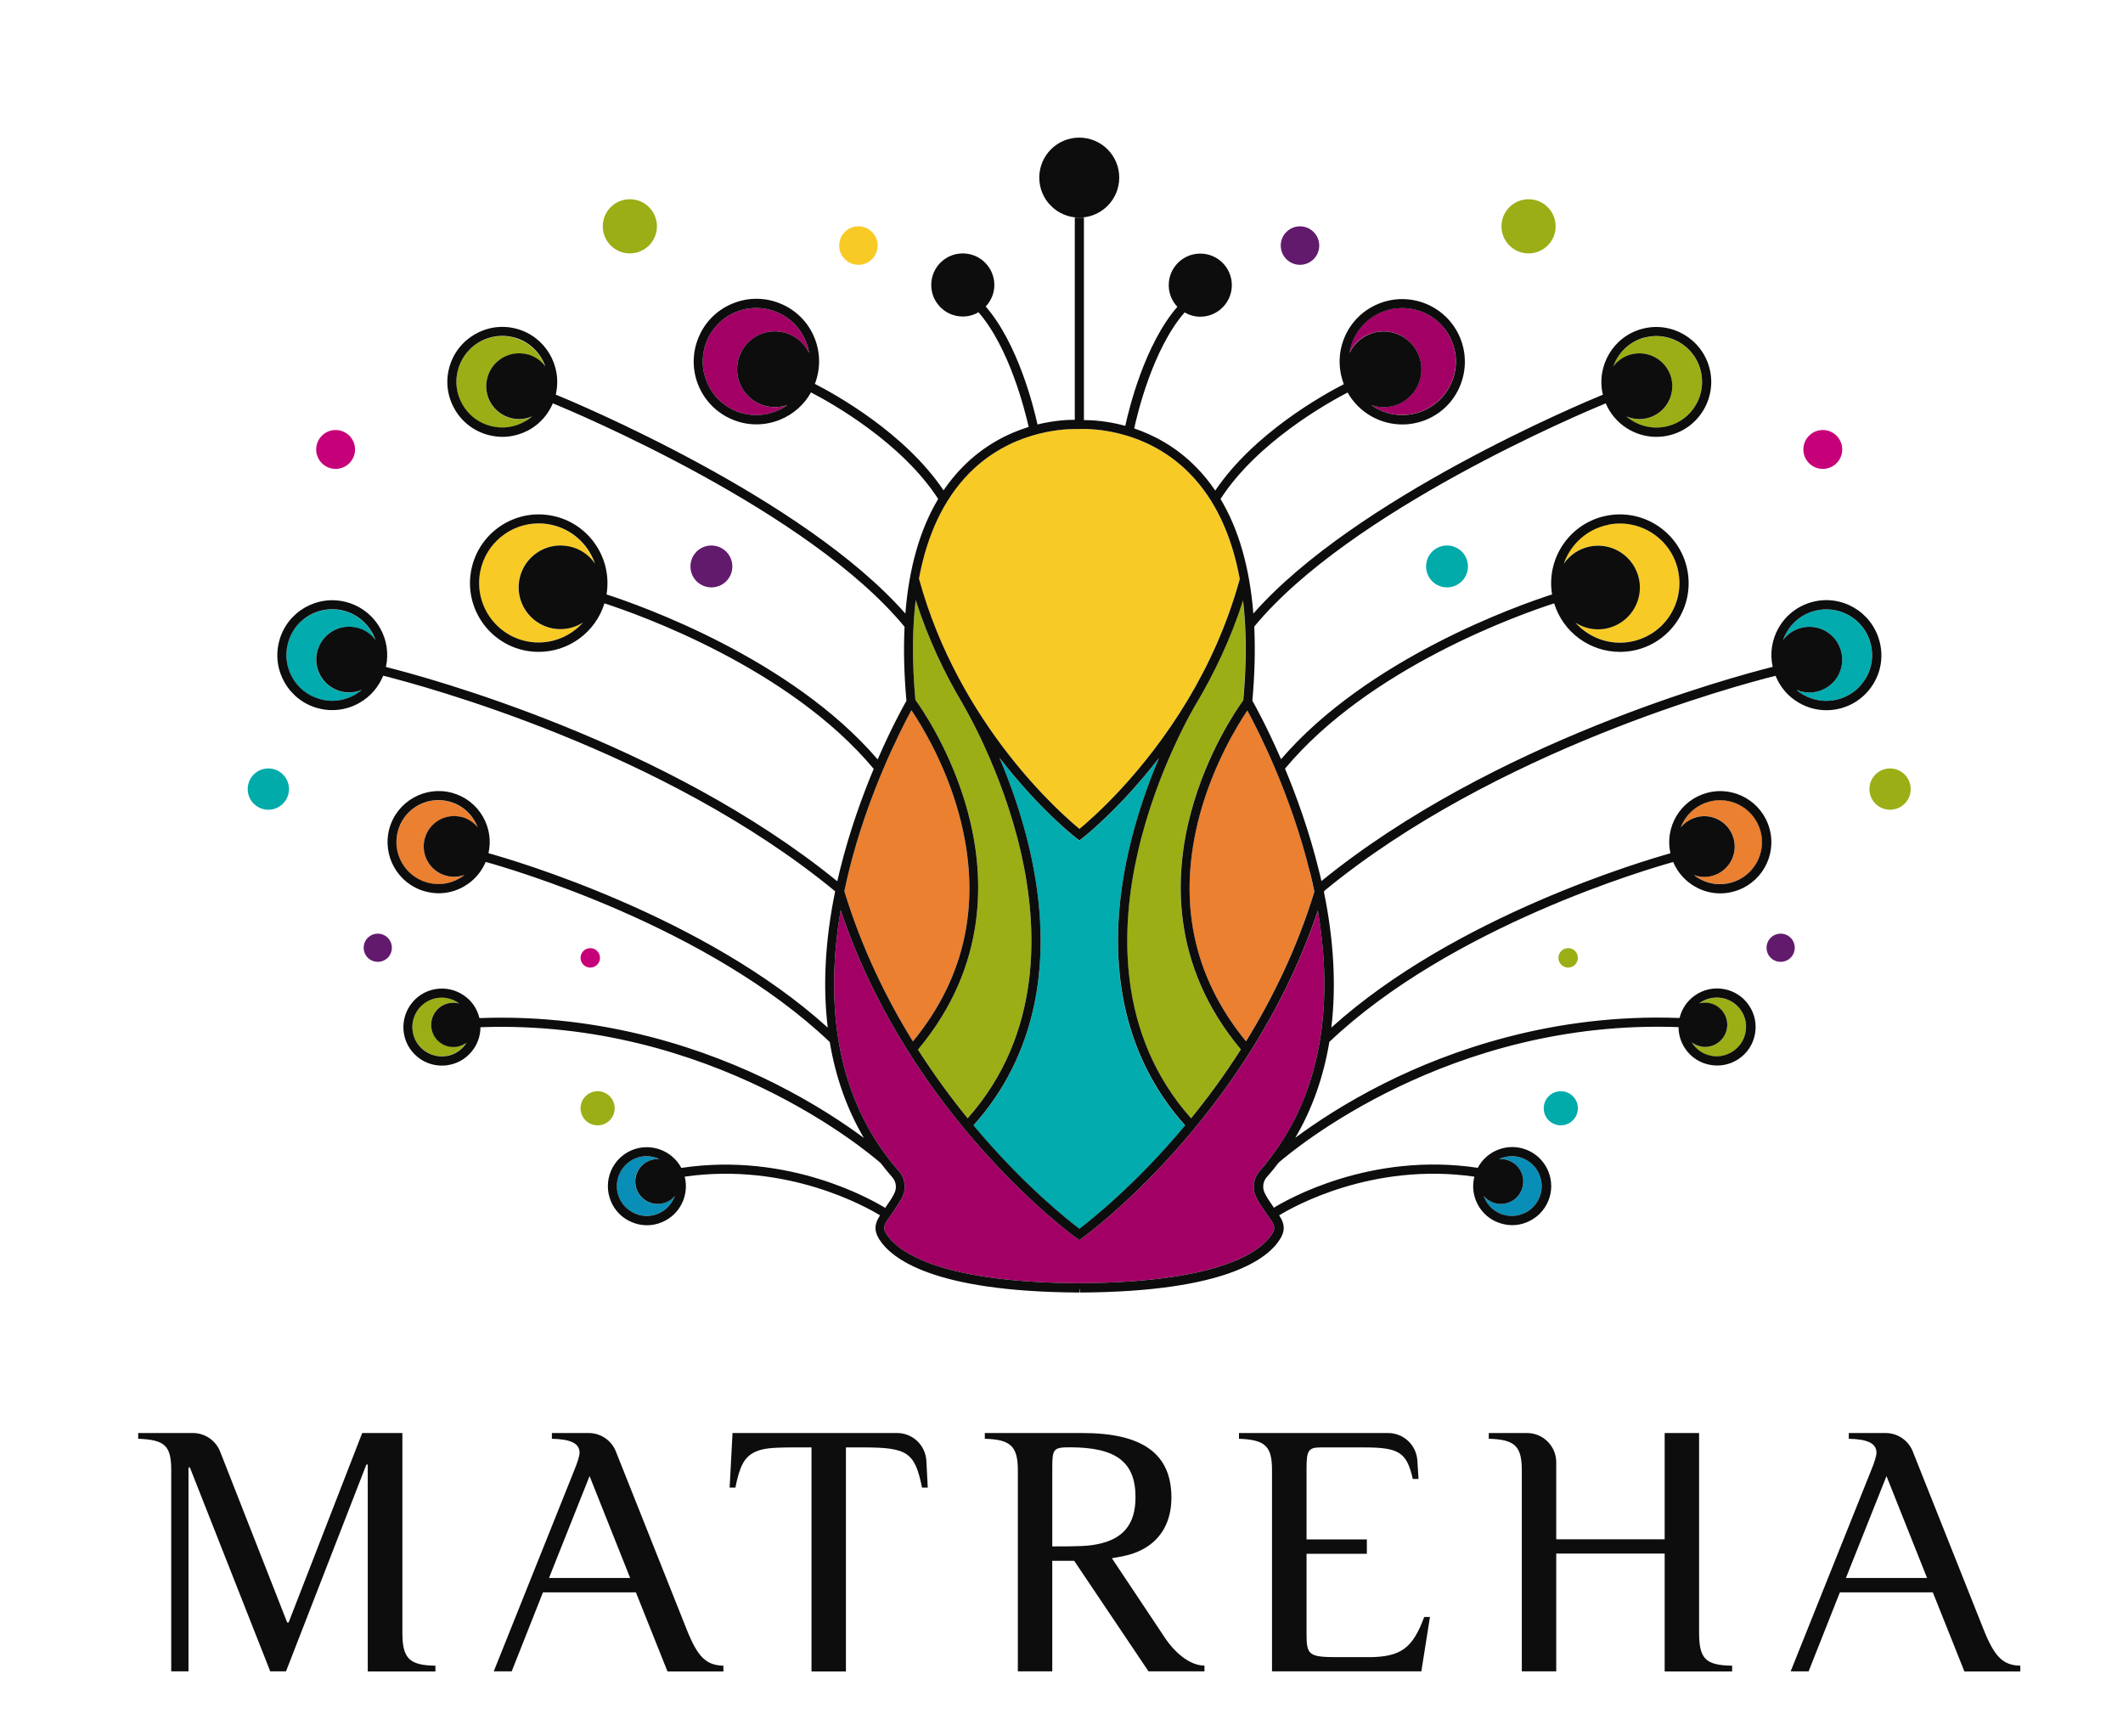 <?xml version="1.0" encoding="UTF-8"?> <svg xmlns="http://www.w3.org/2000/svg" id="a" viewBox="0 0 214 175"> <defs> <style>.b{fill:#00abaa;}.c{fill:#c60078;}.d{fill:#0d0d0d;}.e{fill:#f7ca26;}.f{fill:#9bae16;}.g{fill:#098eb7;}.h{fill:#eb8030;}.i{fill:#621a6d;}.j{fill:#02abae;}.k{fill:#a30066;}</style> </defs> <g> <path class="d" d="M37.07,168.45v-20.84h-.14l-8.1,20.84h-1.59l-8.1-20.55h-.14v20.55h-1.74v-20.26c0-2.46-.61-3.08-3.33-3.18v-.58h5.51c1.21,0,2.3,.74,2.75,1.87l6.76,17.23h.14l7.42-19.1h4.05v20.12c0,2.6,.69,3.29,3.33,3.33v.58h-6.8Z"></path> <path class="d" d="M67.28,168.45l-3.18-7.96h-9.37l-3.15,7.96h-1.81l8.07-20.15c.36-.87,.58-1.56,.58-1.88,0-.94-.87-1.37-2.79-1.41v-.58h3.71c1.21,0,2.3,.74,2.74,1.86l7.15,17.97c1.09,2.71,1.92,3.58,3.69,3.62v.58h-5.64Zm-7.85-19.68l-4.09,10.27h8.18l-4.09-10.27Z"></path> <path class="d" d="M92.94,149.93c-.72-3.55-1.45-4.05-5.93-4.05h-1.74v22.58h-3.47v-22.58h-1.74c-2.39,0-3.22,.11-3.98,.47-1.05,.51-1.52,1.41-1.95,3.58h-.58l.29-5.5h16.59c1.57,0,2.86,1.23,2.95,2.8l.14,2.7h-.58Z"></path> <path class="d" d="M117.36,164.98c1.23,1.85,2.75,2.89,4.05,2.89v.58h-5.64l-7.49-11.14h-2.21v11.14h-3.47v-20.26c0-2.42-.72-3.11-3.33-3.18v-.58h9.84c6.08,0,8.97,2.1,8.97,6.51,0,2.35-.98,4.16-2.82,5.17-.87,.47-1.63,.69-3.18,.94l5.28,7.92Zm-11.29-9.12c2.82,0,3.65-.04,4.52-.22,2.64-.51,3.87-2.03,3.87-4.74,0-3.55-1.95-5.03-6.62-5.03-1.63,0-1.77,.15-1.77,2.03v7.96Z"></path> <path class="d" d="M143.27,168.45h-15.05v-20.26c0-2.42-.65-3.08-3.33-3.18v-.58h15.03c1.56,0,2.85,1.21,2.95,2.77l.12,1.86h-.58c-.61-2.68-1.37-3.18-4.92-3.18h-4.34c-1.23,0-1.45,.29-1.45,2.03v7.24h6.08v1.45h-6.08v8.1c0,2.13,.25,2.32,3.18,2.32h3.04c3.33,0,4.49-.94,5.64-4.05h.58l-.87,5.5Z"></path> <path class="d" d="M167.8,168.45v-11.87h-10.93v11.87h-3.47v-20.26c0-2.46-.72-3.11-3.33-3.18v-.58h3.85c1.63,0,2.95,1.32,2.95,2.95v7.76h10.93v-10.71h3.47v20.12c0,2.64,.65,3.29,3.33,3.33v.58h-6.8Z"></path> <path class="d" d="M198.01,168.45l-3.18-7.96h-9.37l-3.15,7.96h-1.81l8.07-20.15c.36-.87,.58-1.56,.58-1.88,0-.94-.87-1.37-2.79-1.41v-.58h3.71c1.21,0,2.3,.74,2.74,1.86l7.15,17.97c1.09,2.71,1.92,3.58,3.69,3.62v.58h-5.64Zm-7.85-19.68l-4.09,10.27h8.18l-4.09-10.27Z"></path> </g> <path class="g" d="M151.24,122.32c.74,.31,1.56,.31,2.3,0,.74-.31,1.32-.88,1.63-1.62,.64-1.53-.09-3.3-1.62-3.94h0c-.38-.16-.77-.23-1.16-.23-.45,0-.88,.1-1.28,.29,.34-.03,.7,.03,1.04,.17,1.15,.48,1.7,1.81,1.22,2.96-.48,1.15-1.81,1.7-2.96,1.22-.34-.14-.62-.36-.85-.62,.02,.05,.03,.09,.05,.14,.31,.74,.88,1.32,1.62,1.63Z"></path> <path class="g" d="M67.16,121.17c-1.15,.48-2.48-.06-2.96-1.22-.48-1.15,.06-2.48,1.22-2.96,.34-.14,.69-.19,1.03-.17-.74-.35-1.62-.39-2.43-.06h0c-1.53,.64-2.26,2.41-1.62,3.94,.31,.74,.89,1.32,1.63,1.62,.74,.31,1.56,.3,2.3,0,.74-.31,1.32-.89,1.62-1.63,.02-.05,.03-.09,.05-.14-.22,.26-.51,.48-.85,.62Z"></path> <path class="f" d="M43.5,103.7c-.23-1.21,.57-2.38,1.78-2.61,.35-.07,.69-.05,1.01,.04-.64-.48-1.47-.7-2.32-.54-.78,.15-1.45,.59-1.89,1.24-.44,.65-.61,1.44-.46,2.22,.3,1.6,1.86,2.66,3.46,2.36,.85-.16,1.54-.67,1.96-1.35-.27,.2-.58,.35-.93,.41-1.21,.23-2.38-.57-2.61-1.78Z"></path> <path class="e" d="M160.25,55.07c2.28-.46,4.51,1.03,4.96,3.31,.46,2.28-1.03,4.5-3.31,4.96-1.11,.22-2.21-.02-3.1-.59,1.37,1.54,3.49,2.33,5.65,1.9,1.57-.31,2.93-1.22,3.82-2.56s1.21-2.94,.89-4.51c-.65-3.25-3.82-5.36-7.06-4.71-2.16,.43-3.81,1.98-4.49,3.92,.6-.86,1.52-1.51,2.63-1.73Z"></path> <path class="f" d="M172.49,106.42c1.6,.3,3.16-.75,3.46-2.36,.15-.78-.02-1.56-.46-2.22-.44-.65-1.12-1.09-1.89-1.24-.19-.04-.37-.05-.55-.05-.65,0-1.26,.22-1.77,.59,.32-.09,.66-.11,1.01-.04,1.21,.23,2.01,1.4,1.78,2.61-.23,1.21-1.4,2.01-2.61,1.78-.35-.07-.66-.21-.93-.41,.42,.68,1.11,1.19,1.96,1.35Z"></path> <path class="h" d="M45.31,80.8c-.37-.1-.75-.15-1.12-.15-1.86,0-3.56,1.23-4.08,3.11-.62,2.25,.71,4.58,2.96,5.2,1.09,.3,2.23,.16,3.21-.4,.2-.11,.38-.24,.56-.38-.58,.22-1.24,.27-1.88,.09-1.63-.45-2.59-2.13-2.14-3.76,.45-1.63,2.13-2.59,3.76-2.14,.65,.18,1.18,.55,1.57,1.04-.08-.21-.17-.41-.28-.61-.56-.98-1.47-1.69-2.56-1.99Z"></path> <path class="h" d="M171,82.36c1.63-.45,3.31,.51,3.76,2.14,.45,1.63-.51,3.31-2.14,3.76-.65,.18-1.3,.13-1.88-.09,.17,.14,.36,.27,.56,.38,.98,.56,2.12,.7,3.21,.4,2.25-.62,3.58-2.95,2.96-5.2-.62-2.25-2.95-3.58-5.2-2.96-1.36,.37-2.37,1.37-2.83,2.59,.39-.48,.93-.86,1.57-1.03Z"></path> <path class="h" d="M125.59,104.95c2.7-4.36,5.16-9.4,6.89-15.09-.14-.67-.29-1.33-.44-1.96-1.93-7.86-5.22-14.28-6.31-16.3-.99,1.46-3.42,5.41-4.8,10.54-2.3,8.56-.73,16.23,4.67,22.8Z"></path> <path class="k" d="M137.99,33.69c1.95-.81,4.18,.11,4.99,2.06,.81,1.95-.11,4.18-2.06,4.99-.9,.37-1.86,.37-2.71,.08,1.47,1.04,3.42,1.33,5.2,.59,1.33-.55,2.37-1.59,2.92-2.92,.55-1.33,.55-2.8,0-4.13-.86-2.07-2.87-3.32-4.99-3.32-.69,0-1.39,.13-2.07,.41-1.33,.55-2.37,1.59-2.92,2.92-.16,.39-.27,.79-.33,1.19,.39-.82,1.07-1.5,1.97-1.88Z"></path> <path class="f" d="M164.4,35.73c1.77-.47,3.58,.59,4.05,2.36,.47,1.77-.59,3.58-2.36,4.05-.75,.2-1.5,.12-2.16-.16,1.11,.96,2.67,1.38,4.2,.97,1.19-.31,2.19-1.07,2.81-2.14,.62-1.07,.79-2.31,.47-3.5-.65-2.46-3.18-3.93-5.64-3.28-1.53,.4-2.67,1.53-3.17,2.92,.43-.57,1.05-1.01,1.79-1.21Z"></path> <path class="k" d="M78.3,31.46c-.67-.28-1.37-.42-2.07-.42s-1.39,.14-2.06,.41c-1.33,.55-2.37,1.59-2.92,2.92-1.14,2.75,.16,5.91,2.91,7.05,1.33,.55,2.8,.56,4.13,0,.39-.16,.75-.37,1.08-.6-.86,.3-1.82,.3-2.72-.08-1.95-.81-2.87-3.05-2.06-4.99s3.05-2.87,4.99-2.06c.9,.38,1.58,1.06,1.97,1.88-.07-.4-.17-.8-.33-1.19-.55-1.33-1.59-2.37-2.92-2.92Z"></path> <path class="e" d="M55.46,52.87c-.39-.08-.79-.12-1.18-.12-2.8,0-5.32,1.98-5.89,4.83-.65,3.25,1.47,6.42,4.71,7.06,2.16,.43,4.28-.37,5.65-1.9-.89,.57-1.98,.81-3.1,.59-2.28-.46-3.77-2.68-3.31-4.96,.46-2.28,2.68-3.77,4.96-3.31,1.11,.22,2.03,.87,2.63,1.73-.68-1.94-2.33-3.49-4.49-3.92Z"></path> <path class="j" d="M34.68,61.57c-.4-.11-.81-.16-1.2-.16-2.03,0-3.9,1.36-4.46,3.41-.66,2.46,.79,5,3.25,5.66,1.19,.32,2.43,.16,3.5-.45,.25-.15,.49-.31,.7-.5-.66,.28-1.42,.36-2.16,.15-1.77-.48-2.81-2.29-2.33-4.06s2.29-2.81,4.06-2.33c.75,.2,1.36,.64,1.79,1.22-.09-.27-.21-.53-.36-.78-.61-1.07-1.61-1.84-2.8-2.16Z"></path> <path class="f" d="M51.79,34.02c-.39-.1-.79-.15-1.18-.15-2.04,0-3.92,1.37-4.46,3.44-.31,1.19-.15,2.44,.47,3.5,.62,1.07,1.62,1.83,2.81,2.14,1.19,.32,2.44,.15,3.5-.47,.25-.15,.48-.32,.7-.5-.66,.29-1.41,.36-2.16,.17-1.77-.47-2.82-2.28-2.36-4.05,.47-1.77,2.28-2.82,4.05-2.36,.75,.2,1.36,.63,1.79,1.21-.49-1.39-1.64-2.51-3.17-2.92Z"></path> <path class="f" d="M120.55,70.95c-.04,.06-3.93,6.51-5.86,14.91-1.75,7.58-2.2,18.34,5.36,26.85,1.67-2.05,3.38-4.37,5.02-6.94-7.17-8.57-6.7-17.72-5.03-23.9,1.63-6.06,4.62-10.39,5.26-11.28,.34-3.72,.33-7.08-.02-10.07-1.26,3.92-2.93,7.41-4.74,10.43h0Z"></path> <path class="j" d="M182.89,61.57h0c-1.19,.32-2.18,1.09-2.8,2.16-.15,.25-.26,.52-.36,.78,.43-.58,1.04-1.02,1.79-1.22,1.77-.48,3.58,.57,4.06,2.33s-.57,3.58-2.33,4.06c-.75,.2-1.5,.13-2.16-.15,.22,.19,.45,.35,.7,.5,1.07,.61,2.31,.78,3.5,.45,1.19-.32,2.18-1.09,2.8-2.16,.61-1.07,.78-2.31,.45-3.5-.66-2.46-3.2-3.91-5.66-3.25Z"></path> <path class="k" d="M109.13,124.75l-.33,.24-.36-.26c-.17-.12-16.7-12.1-23.7-33-1.4,8.23-1.07,18.44,5.87,26.31,.61,.69,.76,1.68,.38,2.53-.24,.54-.67,1.16-1.28,2.03l-.26,.37c-.43,.63-.38,.93-.11,1.38,.89,1.47,4.57,4.9,19.39,4.98h.09c14.84-.08,18.52-3.51,19.41-4.98,.27-.45,.32-.76-.11-1.38l-.26-.37c-.6-.87-1.04-1.5-1.28-2.03h0c-.38-.85-.23-1.85,.38-2.53,.41-.47,.8-.95,1.17-1.44h0l.03-.03c5.76-7.63,5.99-17.07,4.69-24.8-7.01,20.87-23.54,32.85-23.71,32.98Z"></path> <path class="j" d="M113.8,85.64c.81-3.52,1.96-6.7,3.03-9.23-4.01,5.19-7.64,8.01-7.7,8.06l-.32,.25-.35-.26c-.07-.05-3.7-2.88-7.72-8.08,1.08,2.54,2.23,5.73,3.05,9.27,2.58,11.2,.62,20.79-5.66,27.79,5.1,6.11,9.72,9.71,10.67,10.42,1.01-.76,5.59-4.35,10.66-10.41-6.29-7-8.25-16.6-5.66-27.8Z"></path> <path class="h" d="M96.69,82.15c-1.39-5.17-3.85-9.13-4.82-10.57-1.08,1.98-4.39,8.43-6.33,16.33-.15,.62-.3,1.26-.43,1.91,1.73,5.71,4.21,10.77,6.91,15.14,5.4-6.58,6.97-14.25,4.67-22.81Z"></path> <path class="e" d="M108.8,83.54c1.17-.96,6.42-5.49,10.91-12.99l.05-.08h0c2.05-3.44,3.94-7.49,5.2-12.11-.82-4.49-2.51-8.04-5.05-10.64-4.77-4.86-10.97-4.48-11.03-4.48h-.19s-.14,0-.37,0c-1.41,0-6.56,.3-10.66,4.48-2.53,2.58-4.22,6.13-5.04,10.59,4.05,14.86,14.54,23.89,16.18,25.23Z"></path> <path class="f" d="M97.57,81.88c1.67,6.18,2.14,15.34-5.04,23.91,1.63,2.56,3.34,4.87,5.01,6.92,7.56-8.51,7.1-19.26,5.36-26.84-1.93-8.4-5.82-14.85-5.86-14.91h.01c-1.81-3.04-3.49-6.54-4.75-10.49-.35,3-.36,6.36-.03,10.08,.55,.75,3.63,5.14,5.3,11.34Z"></path> <circle class="d" cx="108.79" cy="17.9" r="4.03"></circle> <path class="c" d="M33.83,47.26c1.08,0,1.96-.88,1.96-1.96s-.88-1.96-1.96-1.96-1.96,.88-1.96,1.96,.88,1.96,1.96,1.96Z"></path> <path class="i" d="M73.82,57.09c0-1.16-.94-2.11-2.11-2.11s-2.11,.94-2.11,2.11,.94,2.11,2.11,2.11,2.11-.94,2.11-2.11Z"></path> <path class="f" d="M63.49,25.54c1.51,0,2.73-1.22,2.73-2.73s-1.22-2.73-2.73-2.73-2.73,1.22-2.73,2.73,1.22,2.73,2.73,2.73Z"></path> <path class="b" d="M27.05,77.45c-1.15,0-2.08,.93-2.08,2.08s.93,2.08,2.08,2.08,2.08-.93,2.08-2.08-.93-2.08-2.08-2.08Z"></path> <path class="i" d="M38.08,94.1c-.78,0-1.42,.63-1.42,1.42s.63,1.42,1.42,1.42,1.42-.63,1.42-1.42-.63-1.42-1.42-1.42Z"></path> <circle class="f" cx="60.24" cy="111.7" r="1.72"></circle> <path class="c" d="M60.48,96.54c0-.54-.44-.98-.98-.98s-.98,.44-.98,.98,.44,.98,.98,.98,.98-.44,.98-.98Z"></path> <circle class="e" cx="86.53" cy="24.75" r="1.94"></circle> <path class="d" d="M189.44,64.58c-.8-2.95-3.84-4.7-6.79-3.9-1.43,.39-2.62,1.31-3.36,2.59-.69,1.21-.9,2.6-.6,3.94-4.14,1.04-28.2,7.53-45.49,21.59-.08-.38-.17-.75-.27-1.13-.95-3.85-2.22-7.37-3.4-10.2,8.48-10.17,23.65-15.54,27.13-16.66,.9,2.92,3.61,4.89,6.62,4.89,.45,0,.9-.04,1.36-.13,1.81-.36,3.38-1.41,4.41-2.95,1.03-1.54,1.39-3.39,1.03-5.2-.75-3.75-4.4-6.19-8.15-5.44-3.67,.73-6.09,4.26-5.48,7.93-3.39,1.09-18.58,6.44-27.32,16.61-1.39-3.2-2.59-5.37-2.89-5.9,.24-2.67,.3-5.16,.19-7.47,9.64-11.68,33.08-21.53,35.43-22.5,.87,2.06,2.9,3.38,5.1,3.38,.47,0,.94-.06,1.41-.18,1.43-.38,2.63-1.29,3.37-2.57,.74-1.28,.95-2.77,.57-4.2-.78-2.95-3.82-4.72-6.77-3.94-2.91,.77-4.66,3.73-3.97,6.64-1.95,.8-25,10.42-35.23,22.06-.37-4.62-1.47-8.48-3.31-11.55,3.67-5.69,10.73-9.65,12.81-10.73,1.14,2.02,3.27,3.22,5.51,3.22,.81,0,1.63-.16,2.42-.48,1.56-.65,2.77-1.86,3.41-3.42,.64-1.56,.64-3.28,0-4.84-1.34-3.22-5.04-4.75-8.26-3.41-1.56,.65-2.77,1.86-3.41,3.42-.62,1.5-.63,3.15-.05,4.67-2.08,1.07-9.06,4.94-12.96,10.72-.58-.85-1.22-1.64-1.92-2.35-2.03-2.07-4.28-3.24-6.25-3.91,.3-1.4,1.87-8.02,5.08-11.69,.47,.27,1.01,.43,1.58,.43,1.75,0,3.18-1.42,3.18-3.18s-1.42-3.18-3.18-3.18-3.18,1.42-3.18,3.18c0,.84,.33,1.61,.87,2.18-3.32,3.82-4.9,10.38-5.25,12-1.89-.52-3.44-.58-4.17-.58V21.93h-.92v20.38c-.67,0-2.05,.05-3.76,.47-.39-1.78-1.97-8.15-5.22-11.89,.54-.57,.87-1.33,.87-2.17,0-1.75-1.42-3.18-3.18-3.18s-3.18,1.42-3.18,3.18,1.42,3.18,3.18,3.18c.58,0,1.12-.16,1.58-.43,3.12,3.57,4.69,9.92,5.06,11.56-2.07,.64-4.48,1.83-6.65,4.03-.71,.72-1.35,1.51-1.93,2.36-3.9-5.79-10.88-9.66-12.97-10.73,.58-1.51,.57-3.16-.05-4.67-.64-1.56-1.86-2.78-3.42-3.42-1.56-.65-3.28-.65-4.84,0-1.56,.64-2.78,1.86-3.42,3.42-1.34,3.22,.19,6.92,3.41,8.26,.78,.33,1.6,.49,2.43,.49,.82,0,1.63-.16,2.41-.48,1.33-.55,2.4-1.51,3.09-2.74,2.09,1.08,9.15,5.05,12.82,10.74-1.84,3.07-2.94,6.93-3.31,11.55-10.22-11.64-33.29-21.27-35.24-22.07,.69-2.91-1.06-5.87-3.97-6.64-2.95-.78-5.99,.99-6.77,3.94-.38,1.43-.18,2.92,.57,4.2,.74,1.28,1.94,2.19,3.37,2.57,.47,.12,.95,.19,1.42,.19,.97,0,1.92-.26,2.78-.75,1.05-.61,1.84-1.53,2.31-2.63,2.35,.97,25.81,10.83,35.45,22.52-.11,2.31-.05,4.79,.19,7.46-.31,.54-1.51,2.71-2.9,5.91-8.74-10.19-23.94-15.53-27.33-16.63,.61-3.67-1.8-7.2-5.48-7.93-3.75-.75-7.4,1.69-8.15,5.44-.75,3.75,1.69,7.4,5.44,8.15,.46,.09,.91,.13,1.36,.13,3.01,0,5.72-1.97,6.62-4.89,3.48,1.13,18.65,6.5,27.14,16.68-1.18,2.83-2.45,6.34-3.4,10.19-.09,.38-.18,.76-.27,1.14-17.29-14.07-41.35-20.56-45.5-21.6,.3-1.35,.09-2.74-.6-3.94-.74-1.28-1.93-2.2-3.36-2.59-2.95-.8-6,.95-6.79,3.9-.8,2.95,.95,6,3.9,6.79,.48,.13,.97,.19,1.45,.19,.96,0,1.9-.25,2.75-.74,1.09-.63,1.91-1.58,2.38-2.73,3.97,1,28.29,7.51,45.53,21.71l.02,.05c-1.01,4.93-1.25,9.52-.74,13.71-12.45-11.27-31.68-16.88-34.2-17.58,.28-1.25,.09-2.54-.55-3.66-.68-1.2-1.79-2.06-3.11-2.42-2.74-.75-5.58,.87-6.33,3.6-.75,2.74,.86,5.58,3.6,6.33,.45,.12,.91,.19,1.37,.19,.88,0,1.75-.23,2.54-.68,1-.57,1.76-1.44,2.2-2.48,2.35,.65,22.36,6.44,34.68,18.15,.59,3.54,1.74,6.78,3.44,9.67-1.94-1.44-5.01-3.5-9-5.5-6.55-3.28-17.01-7.06-29.75-6.58-.23-.94-.78-1.76-1.59-2.3-.86-.58-1.89-.8-2.91-.61-1.02,.19-1.9,.77-2.49,1.63-.58,.86-.8,1.89-.61,2.91,.19,1.02,.77,1.9,1.63,2.49,.65,.44,1.41,.67,2.18,.67,.24,0,.49-.02,.73-.07,1.02-.19,1.9-.77,2.49-1.63,.44-.65,.67-1.4,.67-2.17,23.32-.85,39.21,12.7,40.35,13.7,.37,.49,.76,.96,1.17,1.43,.37,.42,.46,1.03,.23,1.55-.17,.39-.5,.88-.95,1.53-1.32-.81-9.73-5.66-20.55-4.03-.94-1.77-3.1-2.57-4.99-1.79h0c-2,.84-2.95,3.14-2.11,5.15,.4,.97,1.16,1.72,2.14,2.12,.48,.2,.99,.3,1.49,.3s1.03-.1,1.52-.31c1.82-.76,2.76-2.73,2.29-4.59,10.34-1.48,18.37,3.09,19.69,3.9-.57,.85-.61,1.53-.12,2.35,1.21,1.99,5.44,5.35,20.17,5.43h.03l.03-.46,.03,.46h.04c14.73-.08,18.96-3.43,20.17-5.43,.49-.81,.46-1.5-.12-2.35,1.35-.83,9.35-5.38,19.68-3.9-.21,.81-.15,1.66,.17,2.45,.4,.97,1.15,1.73,2.12,2.13,.49,.2,1,.31,1.52,.31s1.01-.1,1.49-.3c.97-.4,1.73-1.15,2.14-2.12,.84-2-.11-4.31-2.11-5.15h0c-1.89-.79-4.05,.01-4.99,1.79-10.8-1.62-19.2,3.19-20.55,4.02-.45-.65-.78-1.14-.95-1.53-.23-.52-.14-1.13,.23-1.55,.42-.47,.82-.96,1.2-1.46,1.4-1.22,17.2-14.51,40.31-13.66,0,.77,.23,1.52,.67,2.17,.58,.86,1.47,1.44,2.49,1.63,.24,.05,.49,.07,.73,.07,.77,0,1.53-.23,2.18-.67,.86-.58,1.44-1.47,1.63-2.49,.19-1.02-.02-2.05-.61-2.91-.58-.86-1.47-1.44-2.49-1.63-1.02-.19-2.05,.02-2.91,.61-.81,.55-1.36,1.36-1.59,2.3-12.75-.48-23.21,3.3-29.75,6.58-3.98,1.99-7.04,4.05-8.98,5.49,1.7-2.89,2.84-6.12,3.43-9.66,12.32-11.69,32.32-17.48,34.66-18.13,.44,1.04,1.2,1.91,2.2,2.48,.79,.45,1.66,.68,2.54,.68,.46,0,.92-.06,1.37-.19,2.74-.75,4.36-3.59,3.6-6.33-.75-2.74-3.59-4.36-6.33-3.6-2.66,.73-4.25,3.42-3.66,6.08-2.51,.7-21.73,6.31-34.18,17.57,.5-4.18,.26-8.75-.74-13.65,.01-.05,.03-.09,.04-.14,17.23-14.17,41.51-20.68,45.48-21.67,.46,1.15,1.28,2.11,2.37,2.73,.85,.49,1.79,.74,2.75,.74,.48,0,.97-.06,1.45-.19,1.43-.39,2.62-1.31,3.36-2.59,.74-1.28,.93-2.78,.54-4.2Zm-27.33-11.7c3.25-.65,6.42,1.47,7.06,4.71,.31,1.57,0,3.17-.89,4.51s-2.25,2.24-3.82,2.56c-2.16,.43-4.28-.36-5.65-1.9,.89,.57,1.98,.81,3.1,.59,2.28-.46,3.77-2.68,3.31-4.96-.46-2.28-2.68-3.77-4.96-3.31-1.11,.22-2.03,.87-2.63,1.73,.68-1.94,2.33-3.49,4.49-3.92Zm3.67-18.86c2.46-.65,4.99,.82,5.64,3.28,.31,1.19,.15,2.44-.47,3.5-.62,1.07-1.62,1.83-2.81,2.14-1.53,.4-3.08-.01-4.2-.97,.66,.28,1.41,.36,2.16,.16,1.77-.47,2.82-2.28,2.36-4.05-.47-1.77-2.28-2.82-4.05-2.36-.75,.2-1.36,.63-1.79,1.21,.49-1.39,1.64-2.52,3.17-2.92Zm-29.42,.36c.55-1.33,1.59-2.37,2.92-2.92,.68-.28,1.38-.41,2.07-.41,2.12,0,4.13,1.25,4.99,3.32,.55,1.33,.56,2.8,0,4.13-.55,1.33-1.59,2.37-2.92,2.92-1.78,.74-3.73,.45-5.2-.59,.85,.29,1.81,.29,2.71-.08,1.95-.81,2.87-3.05,2.06-4.99-.81-1.95-3.05-2.87-4.99-2.06-.9,.38-1.58,1.06-1.97,1.88,.07-.4,.17-.8,.33-1.19Zm-56.78-.69c-1.95-.81-4.18,.11-4.99,2.06s.11,4.18,2.06,4.99c.9,.38,1.87,.37,2.72,.08-.33,.24-.69,.44-1.08,.6-1.33,.55-2.8,.55-4.13,0-2.75-1.14-4.05-4.31-2.91-7.05,.55-1.33,1.59-2.37,2.92-2.92,.66-.27,1.36-.41,2.06-.41s1.4,.14,2.07,.42c1.33,.55,2.37,1.59,2.92,2.92,.16,.39,.27,.79,.33,1.19-.39-.82-1.07-1.5-1.97-1.88Zm-26.41,2.03c-1.77-.47-3.58,.59-4.05,2.36-.47,1.77,.59,3.58,2.36,4.05,.75,.2,1.5,.12,2.16-.17-.22,.19-.45,.36-.7,.5-1.07,.62-2.31,.79-3.5,.47-1.19-.31-2.19-1.07-2.81-2.14-.62-1.07-.79-2.31-.47-3.5,.55-2.07,2.42-3.44,4.46-3.44,.39,0,.78,.05,1.18,.15,1.53,.4,2.67,1.53,3.17,2.92-.43-.57-1.05-1.01-1.79-1.21Zm4.15,19.34c-2.28-.46-4.5,1.03-4.96,3.31-.46,2.28,1.03,4.5,3.31,4.96,1.11,.22,2.21-.02,3.1-.59-1.37,1.53-3.49,2.33-5.65,1.9-3.25-.65-5.36-3.82-4.71-7.06,.57-2.85,3.08-4.83,5.89-4.83,.39,0,.78,.04,1.18,.12,2.16,.43,3.81,1.98,4.49,3.92-.6-.86-1.52-1.51-2.63-1.73Zm-21.27,8.22c-1.77-.48-3.58,.57-4.06,2.33s.57,3.58,2.33,4.06c.75,.2,1.5,.13,2.16-.15-.22,.19-.45,.35-.7,.5-1.07,.61-2.31,.78-3.5,.45-2.46-.66-3.92-3.2-3.25-5.66,.56-2.06,2.42-3.41,4.46-3.41,.4,0,.8,.05,1.2,.16,1.19,.32,2.18,1.09,2.8,2.16,.15,.25,.26,.52,.36,.78-.43-.58-1.04-1.02-1.79-1.22Zm10.53,19.08c-1.63-.45-3.31,.51-3.76,2.14-.45,1.63,.51,3.31,2.14,3.76,.65,.18,1.3,.13,1.88-.09-.17,.14-.36,.27-.56,.38-.98,.56-2.12,.7-3.21,.4-2.25-.62-3.58-2.95-2.96-5.2,.51-1.88,2.22-3.11,4.08-3.11,.37,0,.75,.05,1.12,.15,1.09,.3,2,1,2.56,1.99,.11,.2,.2,.4,.28,.61-.39-.49-.93-.86-1.57-1.04Zm-1.5,24.06c-1.6,.3-3.16-.75-3.46-2.36-.15-.78,.02-1.56,.46-2.22,.45-.65,1.12-1.09,1.89-1.24,.85-.16,1.68,.06,2.32,.54-.32-.09-.66-.11-1.01-.04-1.21,.23-2.01,1.4-1.78,2.61,.23,1.21,1.4,2.01,2.61,1.78,.35-.07,.66-.21,.93-.41-.42,.68-1.11,1.19-1.96,1.35Zm22.88,14.27c-.31,.74-.88,1.32-1.62,1.63-.74,.31-1.56,.31-2.3,0-.74-.31-1.32-.88-1.63-1.62-.64-1.53,.09-3.3,1.62-3.94h0c.81-.34,1.69-.29,2.43,.06-.34-.02-.69,.03-1.03,.17-1.15,.48-1.7,1.81-1.22,2.96,.48,1.15,1.81,1.7,2.96,1.22,.34-.14,.62-.36,.85-.62-.02,.05-.03,.09-.05,.14Zm82.45,.48c1.15,.48,2.48-.06,2.96-1.22,.48-1.15-.06-2.48-1.22-2.96-.34-.14-.69-.19-1.04-.17,.4-.19,.84-.29,1.28-.29,.39,0,.78,.07,1.16,.23h0c1.53,.64,2.26,2.41,1.62,3.94-.31,.74-.89,1.32-1.63,1.62-.74,.31-1.56,.3-2.3,0-.74-.31-1.32-.89-1.62-1.63-.02-.05-.03-.09-.05-.14,.22,.26,.51,.48,.85,.62Zm21.05-15.69c1.21,.23,2.38-.57,2.61-1.78,.23-1.21-.57-2.38-1.78-2.61-.35-.07-.69-.04-1.01,.04,.5-.37,1.12-.59,1.77-.59,.18,0,.37,.02,.55,.05,.78,.15,1.45,.59,1.89,1.24,.45,.65,.61,1.44,.46,2.22-.3,1.6-1.86,2.66-3.46,2.36-.85-.16-1.54-.67-1.96-1.35,.26,.2,.58,.35,.93,.41Zm.8-24.68c2.25-.62,4.58,.71,5.2,2.96,.62,2.25-.71,4.58-2.96,5.2-1.09,.3-2.23,.16-3.21-.4-.2-.11-.38-.24-.56-.38,.58,.22,1.24,.27,1.88,.09,1.63-.45,2.59-2.13,2.14-3.76-.45-1.63-2.13-2.59-3.76-2.14-.64,.18-1.18,.55-1.57,1.03,.46-1.22,1.48-2.22,2.83-2.59Zm-40.21,7.1c.16,.63,.3,1.29,.44,1.96-1.73,5.68-4.2,10.73-6.89,15.09-5.39-6.57-6.96-14.24-4.67-22.8,1.38-5.13,3.82-9.08,4.8-10.54,1.1,2.01,4.38,8.44,6.31,16.3Zm-6.74-17.31c-.64,.89-3.63,5.22-5.26,11.28-1.67,6.18-2.14,15.33,5.03,23.9-1.64,2.57-3.35,4.89-5.02,6.94-7.56-8.51-7.11-19.27-5.36-26.85,1.93-8.4,5.82-14.85,5.86-14.91h0c1.8-3.02,3.48-6.51,4.74-10.43,.35,3,.36,6.36,.02,10.07Zm-5.85,42.84c-5.06,6.06-9.65,9.65-10.66,10.41-.94-.71-5.56-4.3-10.67-10.42,6.28-7,8.24-16.6,5.66-27.79-.82-3.54-1.97-6.73-3.05-9.27,4.02,5.21,7.65,8.03,7.72,8.08l.35,.26,.32-.25c.07-.05,3.69-2.87,7.7-8.06-1.07,2.53-2.22,5.71-3.03,9.23-2.58,11.2-.62,20.8,5.66,27.8Zm-21.79-65.71c4.1-4.18,9.26-4.48,10.66-4.48,.23,0,.36,0,.37,0h.19c.06,0,6.26-.39,11.03,4.48,2.54,2.59,4.23,6.15,5.05,10.64-1.27,4.62-3.15,8.68-5.2,12.11h0l-.05,.08c-4.49,7.5-9.74,12.03-10.91,12.99-1.64-1.34-12.13-10.38-16.18-25.23,.83-4.46,2.51-8,5.04-10.59Zm-5.37,12.75c1.26,3.94,2.94,7.45,4.75,10.48h-.01c.04,.07,3.93,6.52,5.86,14.92,1.74,7.58,2.2,18.33-5.36,26.84-1.67-2.05-3.37-4.36-5.01-6.92,7.18-8.57,6.7-17.73,5.04-23.91-1.67-6.2-4.75-10.59-5.3-11.34-.33-3.72-.32-7.08,.03-10.08Zm-6.76,27.44c1.94-7.9,5.25-14.34,6.33-16.33,.97,1.44,3.43,5.4,4.82,10.57,2.3,8.56,.73,16.24-4.67,22.81-2.7-4.37-5.17-9.44-6.91-15.14,.14-.65,.28-1.29,.43-1.91Zm42.62,28.66l-.03,.03h0c-.37,.49-.75,.97-1.17,1.44-.61,.69-.76,1.68-.38,2.53h0c.24,.54,.67,1.16,1.28,2.03l.26,.37c.43,.63,.38,.93,.11,1.38-.89,1.47-4.57,4.9-19.41,4.98h-.09c-14.81-.08-18.49-3.51-19.39-4.98-.27-.45-.32-.76,.11-1.38l.26-.37c.6-.87,1.04-1.5,1.28-2.03,.38-.85,.23-1.84-.38-2.53-6.94-7.88-7.27-18.08-5.87-26.31,7,20.9,23.52,32.88,23.7,33l.36,.26,.33-.24c.17-.12,16.7-12.11,23.71-32.98,1.31,7.72,1.08,17.16-4.69,24.8Zm59.93-48.25c-.61,1.07-1.61,1.84-2.8,2.16-1.19,.32-2.43,.16-3.5-.45-.25-.15-.49-.31-.7-.5,.66,.28,1.42,.35,2.16,.15,1.77-.48,2.81-2.29,2.33-4.06s-2.29-2.81-4.06-2.33c-.75,.2-1.36,.64-1.79,1.22,.09-.27,.21-.53,.36-.78,.61-1.07,1.61-1.84,2.8-2.16h0c2.46-.66,5,.79,5.66,3.25,.32,1.19,.16,2.43-.45,3.5Z"></path> <path class="c" d="M183.74,47.26c1.08,0,1.96-.88,1.96-1.96s-.88-1.96-1.96-1.96-1.96,.88-1.96,1.96,.88,1.96,1.96,1.96Z"></path> <path class="b" d="M143.75,57.09c0,1.16,.94,2.11,2.11,2.11s2.11-.94,2.11-2.11-.94-2.11-2.11-2.11-2.11,.94-2.11,2.11Z"></path> <path class="f" d="M154.08,25.54c1.51,0,2.73-1.22,2.73-2.73s-1.22-2.73-2.73-2.73-2.73,1.22-2.73,2.73,1.22,2.73,2.73,2.73Z"></path> <path class="f" d="M190.52,77.45c-1.15,0-2.08,.93-2.08,2.08s.93,2.08,2.08,2.08,2.08-.93,2.08-2.08-.93-2.08-2.08-2.08Z"></path> <path class="i" d="M179.49,94.1c-.78,0-1.42,.63-1.42,1.42s.63,1.42,1.42,1.42,1.42-.63,1.42-1.42-.63-1.42-1.42-1.42Z"></path> <circle class="b" cx="157.33" cy="111.7" r="1.72"></circle> <path class="f" d="M157.09,96.54c0,.54,.44,.98,.98,.98s.98-.44,.98-.98-.44-.98-.98-.98-.98,.44-.98,.98Z"></path> <path class="i" d="M131.04,26.69c1.07,0,1.94-.87,1.94-1.94s-.87-1.94-1.94-1.94-1.94,.87-1.94,1.94,.87,1.94,1.94,1.94Z"></path> </svg> 